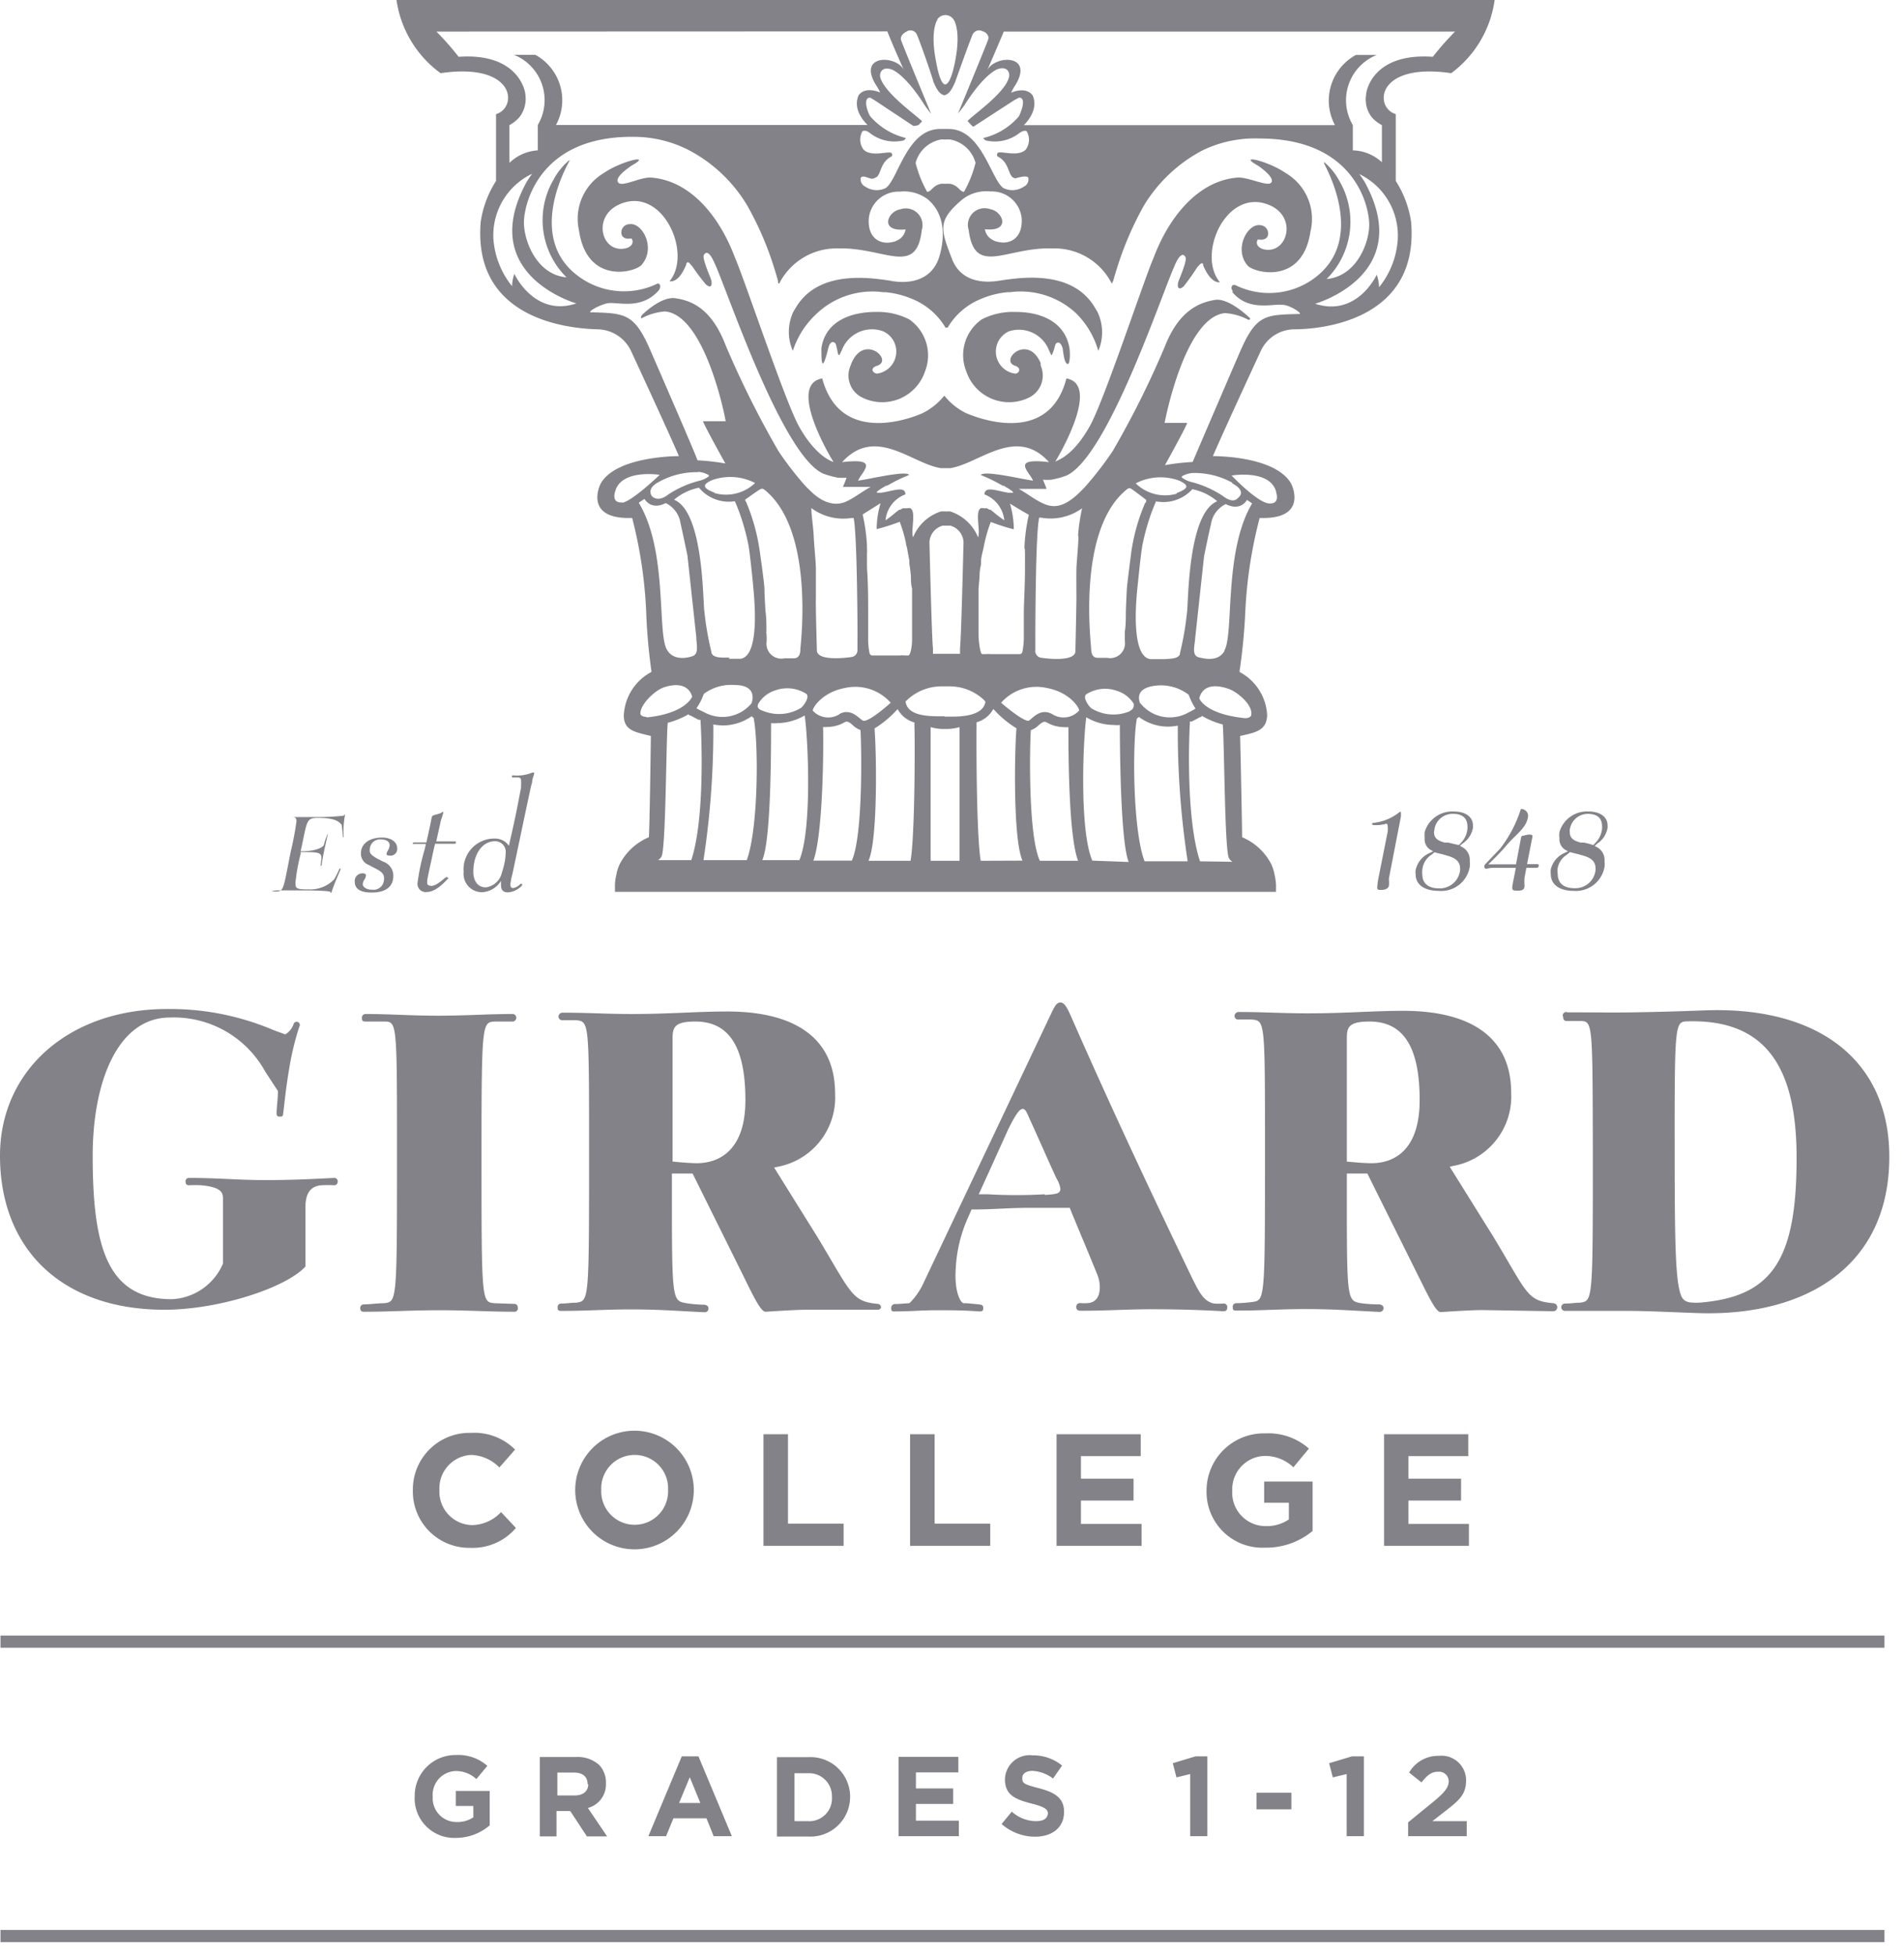 <svg xmlns="http://www.w3.org/2000/svg" width="114" height="117"><path d="M9.85 78.39c3.28 0 7.31-1.33 8.44-2.59v-3.55c0-.51.1-1.24.94-1.31a7 7 0 01.79 0 .21.21 0 00.2-.22.2.2 0 00-.2-.22c-1.6.08-2.54.13-4.17.13s-2.77-.13-4.54-.13a.2.2 0 00-.2.22c0 .12.05.22.2.22a6.61 6.61 0 01.76 0c1.21.12 1.28.46 1.28.8v3.89a3.51 3.51 0 01-3.06 2.13c-3.87 0-4.74-3.12-4.74-8.59 0-4.4 1.49-8.27 4.62-8.27a6.24 6.24 0 015.7 3.22l.77 1.18c0 .41-.05.78-.08 1.24 0 .19 0 .29.18.29s.19 0 .22-.22c.07-.56.15-1.45.37-2.74a16.81 16.81 0 01.59-2.42.19.19 0 10-.34-.16 1.17 1.17 0 01-.5.62l-.71-.26A15.82 15.82 0 0010 60.39c-5.88 0-10 3.68-10 8.78 0 5.62 3.73 9.22 9.85 9.22zM31 78.26a.2.2 0 00-.2-.22L29.62 78c-.79-.08-.79 0-.79-9.09 0-7.72.05-7.72.79-7.77h1.11a.23.23 0 000-.45c-1.63 0-2.74.1-4.49.1s-2.79-.1-4.37-.1a.21.21 0 00-.2.22c0 .13 0 .23.2.23h1.11c.79 0 .79 0 .79 7.77 0 9.09 0 9-.79 9.09-.35 0-.86.07-1.21.07a.21.21 0 00-.2.22c0 .13.05.22.2.22 1.65 0 2.77-.09 4.54-.09s2.89.09 4.52.09a.2.2 0 00.17-.25zm21.75 0a.21.21 0 00-.2-.22C51 77.89 51 77.45 48.92 74c-1-1.6-2.37-3.8-2.57-4.12l.23-.05A4.22 4.22 0 0050 65.45c0-3.55-2.74-4.94-6.56-4.91-1.63 0-3.41.15-5.58.15-1.63 0-2.54-.08-4.17-.08a.24.24 0 00-.25.22.22.22 0 00.25.23h.79c.79.08.79.05.79 7.8 0 9.11 0 9-.79 9.11-.35 0-.55.05-.89.05a.2.2 0 00-.2.22c0 .13 0 .22.2.22 1.65 0 2.56-.09 4.22-.09s2.66.09 4.37.17a.22.22 0 00.24-.22c0-.13-.07-.2-.24-.23A7.92 7.92 0 0141.1 78c-.84-.15-.87-.13-.87-6.45v-1.31h1.24l3.11 6.27c.64 1.31 1 2 1.26 2 1.13-.07 1.9-.12 2.51-.12h4.2a.2.2 0 00.2-.13zm-11-8.64c-.56 0-1.48-.1-1.48-.1v-7.38c0-.66.13-1 1.36-1 2.17 0 3 1.75 3 4.71s-1.53 3.77-2.92 3.77zm31.49 8.86c.17 0 .24-.07.24-.22a.21.21 0 00-.24-.24 4.49 4.49 0 01-.55 0c-.64-.13-.91-.72-1.33-1.56-2.49-5.18-4.81-10.12-7.16-15.46-.27-.61-.44-1-.71-1s-.4.35-.67.91l-7.56 15.95a4 4 0 01-.81 1.14c-.1 0-.64.05-.86.05a.22.22 0 00-.23.22c0 .13 0 .25.23.22 1 0 1.53-.07 2.49-.07s1.56 0 2.54.07c.15 0 .25 0 .25-.19s-.07-.2-.25-.23l-.74-.07h-.17c-.2 0-.57-.7-.49-2a8.51 8.51 0 01.78-3.22l.17-.39c1.36 0 2.15-.1 3.53-.1h2.35l.17.42c.57 1.38.84 2 1.46 3.53a2.05 2.05 0 01.17.81c0 .45-.17.89-.69.94a2.91 2.91 0 01-.5 0 .22.22 0 00-.22.24c0 .15.08.22.27.22 1.76 0 2.62-.09 4.27-.09s3.02.05 4.26.12zm-10.69-7a29.8 29.8 0 01-3.41 0h-.54l.17-.37c.64-1.4 1.36-3 1.61-3.55.44-.87.66-1.19.86-1.19s.29.37.52.84c1.11 2.47.89 2 1.48 3.29a1.81 1.81 0 01.25.64c0 .31-.23.33-.94.38zm30.45 7a.22.22 0 000-.48c-1.61-.15-1.53-.59-3.63-4.05-1-1.6-2.37-3.8-2.57-4.12l.22-.05a4.22 4.22 0 003.46-4.37c0-3.55-2.74-4.94-6.57-4.91-1.63 0-3.4.15-5.58.15-1.62 0-2.54-.08-4.17-.08a.24.24 0 00-.24.22.21.21 0 00.24.23h.79c.79.08.79.05.79 7.8 0 9.11 0 9-.79 9.11A8.69 8.69 0 0174 78a.2.2 0 00-.19.22c0 .13 0 .22.19.22 1.66 0 2.57-.09 4.22-.09s2.67.09 4.37.17a.23.23 0 00.25-.22c0-.13-.07-.2-.25-.23A8 8 0 0181.5 78c-.84-.15-.86-.13-.86-6.45v-1.31h1.23L85 76.53c.65 1.31 1 2 1.26 2 1.14-.07 1.9-.12 2.52-.12zm-10.88-8.86c-.57 0-1.48-.1-1.48-.1v-7.38c0-.66.12-1 1.36-1 2.17 0 3 1.75 3 4.71s-1.5 3.77-2.88 3.77zm11.48-8.74a.19.19 0 00.19.23h.79c.79 0 .77 0 .79 7.75 0 9.11 0 9-.79 9.11-.32 0-.51.05-.88.05a.22.22 0 000 .44h3.77c1.21 0 2.67.08 4.17.13 6.32.22 11.48-2.67 11.48-9.36 0-5.68-4.14-9-11-8.76-1.85.07-3.09.1-4.27.12s-2.37 0-4 0a.2.2 0 00-.25.29zm7.43.25c4.88-.15 6.54 3 6.54 8.17 0 6.12-1.46 8.34-5.88 8.67-.49 0-.81 0-1-.35-.37-.77-.42-3-.42-8.74-.01-7.58.02-7.72.73-7.75zM28.2 87.08a2.48 2.48 0 011.7.75l.94-1.07a3.44 3.44 0 00-2.63-1 3.39 3.39 0 00-3.49 3.45 3.37 3.37 0 003.43 3.43 3.4 3.4 0 002.74-1.19L30 90.5a2.42 2.42 0 01-1.75.78 2 2 0 01-1.94-2.1 2 2 0 011.89-2.1zm6.24 2.1a3.55 3.55 0 007.1 0 3.55 3.55 0 00-7.1 0zm5.56 0a2 2 0 01-2 2.08 2 2 0 01-2-2.1 2 2 0 012-2.08 2 2 0 012 2.1zm5.71-3.34v6.68h4.8v-1.33h-3.33v-5.35h-1.47zm8.78 0v6.68h4.8v-1.33h-3.33v-5.35h-1.47zm13.81 1.31v-1.31h-5.04v6.68h5.09v-1.31h-3.63v-1.4h3.15V88.5h-3.15v-1.35h3.58zm7.43 5.48a4.35 4.35 0 002.86-1v-2.96h-2.9v1.27h1.48v1a2.35 2.35 0 01-1.39.4 2 2 0 01-2-2.12 2 2 0 011.92-2.08 2.44 2.44 0 011.74.68l.93-1.12a3.67 3.67 0 00-2.62-.91 3.43 3.43 0 00-3.51 3.45 3.34 3.34 0 003.49 3.39zm12.18-5.48v-1.31h-5.04v6.68h5.08v-1.31h-3.62v-1.4h3.15V88.5h-3.15v-1.35h3.58zM27.28 106a1.77 1.77 0 011.24.48l.66-.79a2.62 2.62 0 00-1.87-.65 2.44 2.44 0 00-2.48 2.45 2.37 2.37 0 002.49 2.51 3.1 3.1 0 002-.75v-2.06h-2.03v.9h1.05v.68a1.7 1.7 0 01-1 .28 1.42 1.42 0 01-1.43-1.51 1.42 1.42 0 011.37-1.54zm9 .73a1.52 1.52 0 00-.4-1.09 1.92 1.92 0 00-1.39-.48h-2.17v4.75h1v-1.52h.82l1 1.52h1.21l-1.15-1.7a1.46 1.46 0 001.08-1.48zm-1.06.06c0 .4-.29.67-.8.67h-1.05v-1.37h1c.5 0 .81.24.81.68zm7.08 2.04l.43 1.07h1.09l-2-4.78h-1l-2 4.78h1.06l.44-1.07zm-1-2.46l.63 1.54h-1.27zm9.6 1.16a2.37 2.37 0 00-2.52-2.36h-1.86v4.75h1.86a2.38 2.38 0 002.52-2.39zm-1.09 0a1.36 1.36 0 01-1.43 1.47h-.81v-2.87h.81a1.37 1.37 0 011.43 1.44zm7.57-1.45v-.93H53.8v4.75h3.61v-.93h-2.57v-1h2.23v-.93h-2.23v-.96h2.54zM62 109a2.2 2.2 0 01-1.42-.57l-.61.74a3.05 3.05 0 002 .76c1 0 1.74-.53 1.74-1.48 0-.83-.54-1.17-1.5-1.42s-1-.31-1-.63c0-.23.21-.41.61-.41a2.21 2.21 0 011.23.46l.54-.78a2.72 2.72 0 00-1.76-.61 1.48 1.48 0 00-1.66 1.43c0 .94.61 1.2 1.57 1.45.79.2 1 .34 1 .6-.03.33-.29.46-.74.46zm10.29.9v-4.78h-.71l-1.36.41.22.85.82-.2v3.72h1.03z" fill="#838288" fill-rule="evenodd"/><path fill="#838288" d="M75.23 107.3h2.09v.99h-2.09z"/><path fill="#838288" fill-rule="evenodd" d="M81.66 109.9v-4.78h-.71l-1.37.41.22.85.83-.2v3.72h1.03zm4.23-2.12l-1.58 1.29v.83h3.51v-.9h-2.06l.77-.6c.84-.65 1.25-1 1.25-1.84a1.47 1.47 0 00-1.64-1.47 2 2 0 00-1.77 1l.74.59c.35-.44.6-.64 1-.64a.58.58 0 01.63.62c-.03.34-.26.63-.85 1.12zM22.26 53.42c.72 0 1.29-.27 1.29-1a.89.89 0 00-.61-.85l-.39-.2c-.26-.16-.44-.27-.41-.51a.61.61 0 01.65-.62c.29 0 .54.1.54.35a.65.65 0 01-.08.27.69.69 0 00-.11.26c0 .05.07.09.19.09a.4.4 0 00.45-.45c0-.35-.35-.63-.9-.63-.76 0-1.27.36-1.27.95a.72.72 0 00.47.69l.4.21c.41.21.55.36.51.69a.63.63 0 01-.72.58c-.33 0-.55-.16-.55-.33a.57.57 0 01.11-.29.52.52 0 00.08-.25c0-.08-.09-.11-.2-.11a.46.46 0 00-.47.5c0 .43.33.65 1.02.65zm4.28-4.8s0-.07-.08 0-.33.12-.48.17-.11.06-.23.63l-.22 1h-.73a.08.08 0 00-.09.09h.79l-.08.35a13.22 13.22 0 00-.42 1.97.49.49 0 00.53.56c.53 0 1-.49 1.27-.78.05 0 .05-.08 0-.1s-.05 0-.1 0-.54.51-.86.51-.26-.19-.26-.31.24-1.16.4-1.93l.07-.28h1.17a.08.08 0 00.08-.08c0-.05 0-.06-.09-.06h-1.09l.27-1.22c.04-.14.15-.45.15-.52zm-9.95 4.67h1c.8 0 1.84 0 2.19.08v.06h.06c.19-.59.42-1.07.54-1.37v-.09s-.05 0-.07.06a5 5 0 01-.31.61 2 2 0 01-1.55.59c-.73 0-.76-.06-.76-.4a11.25 11.25 0 01.31-1.72V51h.36c1 0 .92.12.84.76v.06h.05c.09-.64.18-1 .32-1.64s-.05 0-.06 0-.13.42-.13.42-.22.32-1.2.35H18c.39-1.74.3-2 1-2s1.21.08 1.46.42c0 0 .07.56.07.67v.06h.05a5 5 0 01.07-1.28v-.07a.11.11 0 00-.07.07 13.54 13.54 0 01-1.63.08h-1.57c.26 0 .37 0 .37.26a18.1 18.1 0 01-.34 1.8c-.45 2.25-.4 2.4-.91 2.4s.05-.07.09-.07zM31.81 47l.05-.18c0-.19.08-.33.11-.47s0-.11 0-.11h-.1a2.41 2.41 0 01-1.12.17c-.07 0-.1 0-.1.06s0 .06.08.06H31c.17 0 .2.09.2.22a1.52 1.52 0 010 .23v.14c-.14.73-.21 1.12-.36 1.83s-.22 1-.37 1.67a1 1 0 00-.81-.43 1.84 1.84 0 00-1.9 2 1.1 1.1 0 001.13 1.21 1.43 1.43 0 001.11-.68 1.7 1.7 0 000 .28c0 .19.06.41.42.41a1.25 1.25 0 00.83-.41.1.1 0 000-.1h-.08a.9.9 0 01-.42.25c-.1 0-.19 0-.19-.25a4.69 4.69 0 01.13-.63c.23-1.08 1.05-5 1.12-5.27zm-1.69 5l-.08.27a1.14 1.14 0 01-.95.84c-.52 0-.75-.43-.75-.93 0-1.11.57-1.83 1.29-1.83a.63.63 0 01.65.63 3.79 3.79 0 01-.16 1.02zm52.41.57a4.06 4.06 0 00-.07.53c0 .19.09.16.28.16s.4-.08.42-.26 0-.25 0-.43l.72-3.71v-.26a.09.09 0 00-.08 0 3 3 0 01-1.55.65c-.11 0-.16.13 0 .13a2.13 2.13 0 00.75-.08c.07 0 .09.09.09.21a1.81 1.81 0 010 .25zM89 52a1.51 1.51 0 01.37-.06h1.39l-.09.46c-.17.87-.21.9.16.91s.44-.1.45-.29a3.16 3.16 0 010-.49l.11-.59h.44c.25 0 .28 0 .3-.12s-.07-.1-.26-.1h-.44l.33-1.67c0-.15-.3-.1-.48-.05s-.18 0-.22.19l-.29 1.54h-1.66a14 14 0 001.13-1.18c.52-.6 1.14-1 1.24-1.62a.41.41 0 00-.42-.51 7.6 7.6 0 01-1.24 2.37l-.88.92c-.1.09-.1.29.06.29zm-4.24.08a.7.7 0 000 .24c0 .75.71 1 1.38 1A1.73 1.73 0 0088 51.88a2 2 0 000-.35.86.86 0 00-.47-.84l-.12-.07.17-.14a1.44 1.44 0 00.61-.92.57.57 0 000-.16c0-.53-.47-.83-1.14-.83a1.72 1.72 0 00-1.75 1.23 2.13 2.13 0 000 .37.73.73 0 00.36.7l.15.08-.18.09a1.43 1.43 0 00-.87 1.04zm1.13-2.48a1.1 1.1 0 011.11-.89c.57 0 .83.26.86.69a1.25 1.25 0 010 .21 1.37 1.37 0 01-.39.84l-.12.13-.35-.08-.3-.07h-.2c-.41-.11-.64-.26-.64-.63.02-.13.03-.17.03-.2zm0 1.41l.26.07.22.05.34.1c.4.12.71.31.71.74a.31.31 0 010 .12 1.22 1.22 0 01-1.26 1.08c-.66 0-1-.32-1-.83a1.1 1.1 0 010-.28 1.2 1.2 0 01.56-.91zm8.33 2.31a1.74 1.74 0 001.85-1.44 2 2 0 000-.35.87.87 0 00-.48-.84l-.11-.06.17-.15a1.42 1.42 0 00.6-.92.57.57 0 000-.16c0-.53-.47-.83-1.14-.83a1.71 1.71 0 00-1.74 1.23 1.45 1.45 0 000 .37.74.74 0 00.36.7l.15.08-.18.09a1.43 1.43 0 00-.85 1 1.09 1.09 0 000 .24c-.01.79.7 1.04 1.37 1.04zM94 49.6a1.09 1.09 0 011.06-.89c.58 0 .84.26.86.69a1.34 1.34 0 010 .21 1.39 1.39 0 01-.4.84l-.12.13-.26-.08-.3-.07h-.2c-.42-.11-.65-.26-.65-.63a.44.44 0 01.01-.2zm-.75 2.46a1.21 1.21 0 01.57-.91L94 51l.27.07.21.05.35.1c.39.12.7.31.7.74a.31.31 0 010 .12 1.21 1.21 0 01-1.26 1.08c-.66 0-1-.32-1-.83a1.1 1.1 0 01-.01-.27zM60.79 18.67a4.12 4.12 0 00-2 .44 2.61 2.61 0 00-.93 3.13 2.7 2.7 0 003.76 1.55 1.47 1.47 0 00.69-1.91v-.14c-.76-1.8-2.49-.18-1.54.15.47.16.19.5 0 .47a1.33 1.33 0 01-.36-2.53A1.93 1.93 0 0162.82 21s.11.23.13.26.1-.17.15-.32.08-.35.14-.39c.22-.17.36.17.39.33s.09.95.32.9c.08 0 .14-.42.09-.91-.27-1.7-1.86-2.21-3.25-2.2zm-6.36.44a4.15 4.15 0 00-2-.44c-1.4 0-3 .5-3.25 2.17 0 .49 0 .89.09.91s.28-.72.32-.9.17-.5.39-.33c.06 0 .1.22.14.39s.06.41.15.32l.13-.26a1.93 1.93 0 012.48-1.14 1.33 1.33 0 01-.36 2.53c-.22 0-.5-.31 0-.47 1-.33-.79-1.95-1.54-.15l-.05.14a1.46 1.46 0 00.69 1.91 2.7 2.7 0 003.76-1.55 2.62 2.62 0 00-.95-3.13z"/><path d="M26.38 4.38C30.9 3.72 31 6.45 29.7 6.83v4a6.22 6.22 0 00-.92 2.46c-.5 6.09 5.78 6.38 7 6.42a2.26 2.26 0 012 1.29s2.15 4.63 2.87 6.3c-.12 0-3.69 0-4.66 1.6-.2.35-.89 2.2 1.86 2.1a27 27 0 01.84 5.64 34.5 34.5 0 00.31 3.51v.07a3.1 3.1 0 00-1.65 2.6c0 .92.71 1 1.62 1.23 0 .06-.07 5.4-.12 6.06a3.47 3.47 0 00-1.75 1.62 2.34 2.34 0 00-.2.65 2.63 2.63 0 00-.08.56v.44H76.4v-.44a3.78 3.78 0 00-.08-.56 2.74 2.74 0 00-.2-.65 3.47 3.47 0 00-1.75-1.62c0-.66-.11-6-.12-6.06.91-.21 1.58-.31 1.62-1.23a3.1 3.1 0 00-1.65-2.6v-.07a34.5 34.5 0 00.34-3.52 27 27 0 01.86-5.63c2.75.1 2.06-1.75 1.86-2.1-1-1.62-4.54-1.6-4.66-1.6.72-1.67 2.87-6.3 2.87-6.3a2.23 2.23 0 012-1.29c1.23 0 7.51-.33 7-6.42a6.22 6.22 0 00-.92-2.46v-4c-1.3-.38-1.2-3.11 3.32-2.45A6.56 6.56 0 0089.49 0H23.74a6.56 6.56 0 002.64 4.38zm4.42 12a2.4 2.4 0 00-.14.75 5.06 5.06 0 01-1.12-2.87 4.08 4.08 0 012.32-3.86s-.28.39-.35.53c-3 5.54 3 7.23 3 7.23C32 19 30.8 16.4 30.8 16.4zm11 11.86a1.46 1.46 0 01.64.2v.07a1.57 1.57 0 01-.55.26 6.16 6.16 0 00-1.87.82c-.65.52-1 .1-1 .09s-.33-.43.4-.82a4.66 4.66 0 012.37-.6zm4.09 9.55c0-.35 0-.8-.06-1.24 0 0-.06-1-.06-1.31S45.49 33 45.49 33a11.62 11.62 0 00-.81-2.94.66.66 0 01-.07-.15s.76-.55.9-.62.18-.07.49.22c2.74 2.56 1.94 9 1.92 9.35 0 .12 0 .54-.39.54h-.56a.89.89 0 01-1.07-1 3.19 3.19 0 000-.32 2.44 2.44 0 00-.02-.27zm-2.21 1.57h-.18c-.41 0-.82 0-.91-.31a.43.43 0 000-.05 18 18 0 01-.37-2l-.06-.52c-.08-1-.11-5.88-1.8-6.57a3.28 3.28 0 011.49-.72A2.33 2.33 0 0044 30s.18.41.33.84a13.9 13.9 0 01.48 1.77c.1.58.21 1.71.27 2.28 0 .23.56 4.37-.75 4.54h-.69zm-.89-9.87c-.86-.32-.63-.53-.19-.74a3.23 3.23 0 012.61.16 2.52 2.52 0 01-2.43.6zm-5.52.58c-.7.06-.44-.65-.44-.65.36-1.37 2.67-1 2.67-1s-1.65 1.58-2.24 1.67zm1 0l.32-.21s.36.71 1.27.25a1.6 1.6 0 01.89 1.24c.09.36.41 1.9.41 1.9l.4 3.69.13 1.19c0 .41.18 1-.22 1.14s-1.16.25-1.53-.37c-.61-.97.06-5.9-1.69-8.8zm.46 12.84c-.27 0-.39-.12-.39-.19 0-.6.9-1.4 1.38-1.57 1.54-.52 1.72.55 1.72.55s-.37 1-2.73 1.24zm2.67 8.57h-2a.62.62 0 00.21-.22c.26-.51.27-6.94.37-8a4.83 4.83 0 001.24-.51l.07.07h.05c.09.06.47.25.49.26h.11c.06.92.28 5.92-.56 8.43zm.32-9.12a3.51 3.51 0 00.42-.83A2.74 2.74 0 0144 41c1 0 1.18.54 1 1.09a2.26 2.26 0 01-2.85.53s-.37-.17-.45-.23zm3 9.12h-2.6a51.39 51.39 0 00.59-8.12 3.55 3.55 0 00.55.06 3 3 0 001.74-.55.54.54 0 00.12.09c.3 1.4.3 6.66-.42 8.55zm.7-9.39a1.81 1.81 0 011-.77 2.12 2.12 0 011.86.21c.23.21-.21.76-.31.83a2.53 2.53 0 01-2.3.18c-.37-.12-.32-.29-.27-.42zm2.45 9.39h-2.23c.58-1.28.52-7.74.53-8.2a1.57 1.57 0 00.37 0 3.31 3.31 0 001.64-.46c.2 1.34.46 6.85-.33 8.69zM51 39.32s-2 .32-2.09-.36v-.06s-.08-2.64-.06-3.15v-1.72c0-.38-.11-1.44-.13-1.94s-.15-1.33-.14-1.68A3.2 3.2 0 0051 31a.35.35 0 00.11 0c.22 1 .24 7.12.23 7.3v.62a.41.41 0 01-.34.4zm0 12.19h-2.3c.57-1.53.62-6.67.58-8a1.18 1.18 0 00.25 0 2.1 2.1 0 001-.26.4.4 0 01.16-.06c.13 0 .29.14.41.25a1.17 1.17 0 00.42.25c.06.82.17 6.31-.52 7.82zm-.73-8.77a1.25 1.25 0 01-1.6-.2c-.07-.07.47-1.09 1.91-1.36a2.83 2.83 0 012.75.88s-1.24 1.13-1.63 1.08c-.2-.03-.7-.82-1.45-.4zM52 28.66l-.33.06-.3.05.06-.11a2.9 2.9 0 01.19-.29c.32-.49.59-.92-1.2-.71 2-2.2 4.18.1 5.92.36h.55c1.74-.26 3.94-2.56 5.92-.36-1.79-.21-1.53.22-1.2.71a2.9 2.9 0 01.19.29.54.54 0 01.05.11l-.29-.05-.33-.06c-.94-.18-2.33-.46-2.51-.23a9.39 9.39 0 011.17.56l.15.08h.06l.14.09.14.08.13.09c.16.11.21.18.06.16h-.2c-.68-.1-1.4-.43-1.43.1a1.85 1.85 0 011.19 1.55 6.24 6.24 0 01-.63-.48l-.19-.15h-.06l-.16-.09h-.2.01a.37.37 0 00-.18 0c-.36.21 0 1.33-.16 1.74a2.68 2.68 0 00-1.67-1.55h-.06a.7.7 0 00-.14 0h-.15a.7.7 0 00-.14 0h-.06a2.68 2.68 0 00-1.67 1.55c-.15-.41.2-1.53-.16-1.74a.37.37 0 00-.18 0h-.28l-.15.09h-.06l-.2.15a6.24 6.24 0 01-.62.48 1.83 1.83 0 011.19-1.55c0-.53-.75-.2-1.44-.1h-.19c-.15 0-.1-.05.06-.16l.12-.09.14-.08.15-.09h.06l.15-.08a8.75 8.75 0 011.17-.56c-.1-.23-1.5.05-2.43.23zm9.37 4.21a1.34 1.34 0 000 .24V34c0 1-.06 1.94-.07 2.61v1.65a5.1 5.1 0 01-.09.78.22.22 0 01-.12.11h-1.76a1.83 1.83 0 00-.31 0h-.21c-.09 0-.17-.4-.22-1a.38.38 0 000-.1v-2.82l.06-.73q0-.36.09-.72v-.19c0-.24.08-.49.13-.72s.05-.26.08-.38a8.73 8.73 0 01.37-1.25 12.68 12.68 0 001.38.44 5.45 5.45 0 00-.23-1.54s.62.39 1.13.67a11 11 0 00-.26 1.86.07.07 0 010 .05v.1a.16.16 0 00.03.05zm-4.81 10h-.24c-.68 0-2 0-2.1-.89l.11-.1a3 3 0 012.09-.8h.39a3 3 0 012.09.8l.1.12c-.12.84-1.42.9-2.11.89h-.34zm-.1-11.41h.31a.53.53 0 01.12 0 1.07 1.07 0 01.8 1s-.14 5.87-.21 6.32v.35h-1.62v-.35c-.07-.45-.21-6.32-.21-6.32a1.07 1.07 0 01.8-1 .53.53 0 01.01-.01zm-3.74-1.33a5.45 5.45 0 00-.23 1.54 12.68 12.68 0 001.38-.44 8.73 8.73 0 01.37 1.25c0 .12.06.25.08.38s.09.48.13.72a1.11 1.11 0 000 .19q.06.36.09.72c0 .24 0 .49.07.73v3.01c0 .64-.14 1-.22 1h-.21a1.83 1.83 0 00-.31 0h-1.68a.22.22 0 01-.12-.11 4.09 4.09 0 01-.09-.78V36.6c0-.67 0-1.64-.07-2.61a.76.76 0 000-.15v-.73a1.34 1.34 0 000-.24.16.16 0 000-.07.31.31 0 010-.1v-.05a11 11 0 00-.26-1.86c.45-.28 1.05-.66 1.07-.67zm1.8 21.39H52c.58-1.29.47-6.69.36-7.92a6.33 6.33 0 001.33-1.1l.06-.05a1.63 1.63 0 001 .79v.29c.03.18.05 6.34-.23 7.98zm1.2 0v-8a2.89 2.89 0 00.68.11h.37a3 3 0 00.68-.11v8zm3 0c-.28-1.64-.26-7.8-.25-8v-.29a1.63 1.63 0 001-.79l.06.05a6.08 6.08 0 001.33 1.1c-.11 1.23-.22 6.63.36 7.92zm3.54 0c-.72-1.56-.6-7-.54-7.82a1.17 1.17 0 00.42-.25c.12-.11.28-.25.41-.25a.4.4 0 01.16.06 2.09 2.09 0 001 .26 1.17 1.17 0 00.26 0c0 1.37 0 6.51.58 8zm.74-8.78c-.77-.42-1.25.37-1.43.4-.39 0-1.63-1.08-1.63-1.08a2.83 2.83 0 012.75-.88c1.44.27 2 1.29 1.91 1.36a1.25 1.25 0 01-1.6.2zm1.57-10.65c0 .5-.11 1.55-.12 1.94s0 1.71 0 1.72c0 .51-.06 3.11-.06 3.15v.1c-.08.68-2.06.37-2.09.36a.41.41 0 01-.31-.46v-.62c0-.18 0-6.31.23-7.3a.38.38 0 00.1 0 3.21 3.21 0 002.47-.56c-.08.34-.22 1.12-.24 1.67zm.83 19.42c-.79-1.84-.54-7.35-.36-8.58a3.24 3.24 0 001.64.46 1.57 1.57 0 00.37 0c0 .46 0 6.92.53 8.2zm2.24-8.94a2.53 2.53 0 01-2.3-.18c-.1-.07-.54-.62-.31-.83a2.1 2.1 0 011.85-.21 1.8 1.8 0 011 .77c0 .13.04.3-.26.45zM69.19 30a2.33 2.33 0 002.2-.72 3.28 3.28 0 011.49.72c-1.69.69-1.72 5.57-1.8 6.57l-.06.52a18 18 0 01-.37 2 .43.43 0 000 .05c-.09.28-.5.28-.91.31h-.86c-1.31-.17-.77-4.31-.75-4.54.06-.57.17-1.7.27-2.28a13.9 13.9 0 01.48-1.77c.15-.43.33-.84.33-.84zm1.26-.45a2.52 2.52 0 01-2.45-.62 3.23 3.23 0 012.61-.16c.47.23.7.42-.16.74zm-1.82.41s0 .12-.07.15a11.62 11.62 0 00-.82 2.89s-.25 1.91-.27 2.23-.06 1.31-.06 1.31c0 .44 0 .89-.06 1.24a2.44 2.44 0 000 .27 3.19 3.19 0 000 .32.89.89 0 01-1.07 1h-.57c-.37 0-.37-.42-.38-.54 0-.33-.82-6.79 1.92-9.35.31-.29.36-.3.49-.22s.89.66.89.66zm-.1 21.59c-.72-1.89-.73-7.15-.46-8.55a.54.54 0 00.12-.09 2.94 2.94 0 001.77.58 3.55 3.55 0 00.56-.06 51.39 51.39 0 00.59 8.12zm-.26-9.43c-.21-.55 0-1 1-1.09a2.74 2.74 0 011.9.55 4.19 4.19 0 00.41.83 3.61 3.61 0 01-.4.22 2.26 2.26 0 01-2.91-.55zm3.58 9.43c-.85-2.55-.66-7.55-.6-8.37h.11s.4-.2.49-.26h.05l.07-.07a4.83 4.83 0 001.24.51c.1 1.07.11 7.5.37 8a.62.62 0 00.21.22zm3.07-8.76c0 .07-.13.21-.4.19-2.36-.24-2.74-1.17-2.71-1.21s.18-1.07 1.72-.55c.47.13 1.47.93 1.39 1.53zm-1.61-3.82c-.37.62-1.1.48-1.54.37s-.23-.73-.21-1.14l.13-1.2.4-3.69s.31-1.54.41-1.9a1.6 1.6 0 01.89-1.24c.91.46 1.27-.25 1.27-.25l.31.21c-1.71 2.87-1.08 7.8-1.66 8.8zm3.1-9.49s.26.71-.44.65-2.23-1.67-2.23-1.67 2.31-.39 2.67.98zm-2.63-.55c.73.39.52.71.4.82s-.32.43-1-.09a6.19 6.19 0 00-1.88-.82 1.6 1.6 0 01-.54-.26v-.07a1.46 1.46 0 01.64-.2 4.68 4.68 0 012.38.58zm0-11.45c1 1.2 2.45.67 3.06.77.27 0 1 .38 1 .54-2.12.06-2.63 0-3.65 2.39-.4.92-2.74 6.36-2.78 6.47a13.6 13.6 0 00-1.66.19s1.26-2.26 1.33-2.53h-1.35s1.18-6.32 3.61-6.57a3.43 3.43 0 011.4.4c.15 0 .15-.08 0-.19 0 0-1.19-1.14-2-1s-2.12.53-3 2.8A55.09 55.09 0 0166.62 27a20.16 20.16 0 01-1.69 2.18c-.17.18-.33.33-.48.47-.8.7-1.37.75-1.93.51s-.92-.56-1.52-.9h1.66a5.67 5.67 0 00-.22-.55 3.18 3.18 0 00.52 0 5.37 5.37 0 00.9-.25c2.47-1.14 5.69-10.84 6.45-12.51 0 0 .4-1.06.67-.56.11.19-.32 1.18-.41 1.42s-.09.66.3.33a13.15 13.15 0 00.81-1.14c.13-.13.18-.23.28-.24s.08.13.08.13c.49 1.15 1 1 1 1-1.41-1.67.41-5.74 3-4.6 1.69.75 1 3-.42 2.62-.42-.14-.42-.44-.3-.58.49.09.58-.2.58-.2a.49.49 0 00-.43-.65c-.76-.14-1.61 1.41-.79 2.39.29.43 3.29 1.27 3.78-2a3.18 3.18 0 00-1.46-3.5c-1.06-.74-3-1.19-1.67-.45.16.11 1 .71.79 1s-1.4-.35-2.05-.29c-2.19.18-4 2.14-5 4.8-.59 1.35-3 8.67-3.84 10.11-1.07 1.89-2 2-2.06 2.11s2.86-4.62.68-5c-1.12 4.34-5.94 2.09-6 2.08a3.85 3.85 0 01-1.31-1.05 3.85 3.85 0 01-1.31 1.05s-4.84 2.26-6-2.08c-2.18.37.66 5 .68 5s-1-.22-2.06-2.11c-.82-1.44-3.25-8.76-3.84-10.11-1-2.66-2.78-4.62-5-4.8-.65-.06-1.77.6-2 .29s.63-.88.79-1c1.35-.74-.61-.29-1.67.45a3.18 3.18 0 00-1.46 3.44c.49 3.31 3.49 2.47 3.78 2 .82-1 0-2.53-.79-2.39a.49.49 0 00-.43.65s.09.29.57.2c.13.14.13.44-.29.58-1.47.39-2.11-1.87-.42-2.62 2.57-1.14 4.39 2.93 3 4.6 0 0 .53.18 1-1 0 0 0-.11.08-.13s.15.11.28.24a13.15 13.15 0 00.81 1.08c.39.33.39-.08.3-.33s-.52-1.23-.42-1.42c.28-.5.66.54.68.56.76 1.67 4 11.37 6.45 12.51a5.13 5.13 0 00.9.25 3.11 3.11 0 00.51 0c0 .07-.21.55-.21.55h1.66c-.6.34-1.06.71-1.52.9s-1.13.19-1.93-.51c-.15-.14-.31-.29-.48-.47A19 19 0 0146.61 27a57.23 57.23 0 01-3.17-6.35c-.87-2.27-2.13-2.67-3-2.8s-2 1-2 1-.15.22 0 .19a3.43 3.43 0 011.39-.4c2.44.25 3.63 6.56 3.62 6.57h-1.36c.08.27 1.34 2.53 1.34 2.53a13.64 13.64 0 00-1.67-.19c0-.11-2.37-5.55-2.77-6.47-1-2.35-1.54-2.33-3.66-2.39 0-.16.78-.5 1.05-.54.61-.1 2 .43 3.06-.77.18-.22.06-.5-.13-.38a4.58 4.58 0 01-4.47-.32c-3.5-2.3-.84-6.85-.77-7s0-.07 0-.08a3.86 3.86 0 00-.92 1.14 4.81 4.81 0 00.77 5.86c-1.79-.16-2.55-2.18-2.55-3.28s.91-5.18 6.55-5.13a7.22 7.22 0 013.35.81 8.89 8.89 0 013.47 3.3 19 19 0 011.62 3.76c.08.25.15.49.22.74 0 .1 0 .16.07.18a3.84 3.84 0 013.54-2.11c2.77-.08 4.68 1.71 5-1.1a1 1 0 00-1.29-1.24c-.76.12-1.27 1.37.32 1.2a.85.85 0 01-.43.62 1 1 0 01-.37.14c-.68.16-1.49-.2-1.4-1.43a1.79 1.79 0 011.85-1.59 2.35 2.35 0 011.68.46c1.53 1.29.64 3.56.64 3.58-.68 1.8-2.78 1.31-2.89 1.29-1.26-.19-4.24-.63-5.6 1.53l-.2.33a2.83 2.83 0 00-.03 2.34 5.18 5.18 0 011.41-2.21 4.85 4.85 0 014-1.3h.15a5.35 5.35 0 011.58.4 4.11 4.11 0 012 1.72h.13a4.07 4.07 0 012-1.72 5.21 5.21 0 011.58-.4h.15a4.85 4.85 0 014 1.3A5.18 5.18 0 0165.76 21a2.82 2.82 0 00-.06-2.35l-.2-.33c-1.36-2.16-4.35-1.72-5.6-1.53-.11 0-2.21.51-2.9-1.29s-.89-2.29.64-3.58a2.35 2.35 0 011.68-.46 1.79 1.79 0 011.85 1.59c.08 1.23-.72 1.59-1.4 1.43a1 1 0 01-.37-.14.85.85 0 01-.43-.62c1.59.17 1.07-1.08.32-1.2A1 1 0 0058 13.77c.35 2.81 2.26 1 5 1.1A3.84 3.84 0 0166.58 17s0-.08.07-.18c.07-.25.14-.49.22-.74a19.54 19.54 0 011.61-3.76A9 9 0 0172 9a7.21 7.21 0 013.42-.71c5.65 0 6.55 4 6.56 5.13s-.77 3.12-2.55 3.28a4.84 4.84 0 00.77-5.86 3.86 3.86 0 00-.92-1.14v.08c0 .08 2.73 4.66-.77 7a4.57 4.57 0 01-4.47.32c-.28-.16-.4.12-.22.34zM56.88 11h-.05a.49.49 0 00-.14 0h-.15a.49.49 0 00-.14 0h-.06c-.5.1-.57.48-.83.48a7.1 7.1 0 01-.69-1.73 1.93 1.93 0 011.52-1.4 1.81 1.81 0 01.23 0h.09a1.81 1.81 0 01.23 0 1.93 1.93 0 011.52 1.4 7.1 7.1 0 01-.69 1.73c-.26 0-.33-.38-.83-.48zm26.81 3.32a5.06 5.06 0 01-1.12 2.87 2.4 2.4 0 00-.14-.75s-1.16 2.56-3.69 1.74c0 0 6-1.69 3-7.23-.07-.14-.35-.53-.35-.53a4.08 4.08 0 012.3 3.86zm3.43-12.43a16.76 16.76 0 00-1.33 1.51c-3.55-.25-4 2-4 2.3a1.74 1.74 0 00.33 1.3 2.1 2.1 0 00.62.49v2.22A2.66 2.66 0 0081 9V7.49a2.92 2.92 0 011.43-4.2h-1.25a3.11 3.11 0 00-1.25 4.2H61.3s.94-.85.53-1.78c-.42-.57-1.29-.16-1.29-.16a3 3 0 01.27-.48c1.11-1.87-1.3-1.77-1.71-.84 0 0 .78-1.8 1-2.34zm-31-.73a.6.6 0 01.49-.26.61.61 0 01.48.26s.48.6.09 2.54c0 0-.23 1.3-.57 1.35s-.56-1.35-.56-1.35c-.39-1.94.09-2.54.09-2.54zm-1.83.72a.42.42 0 01.61.2c.11.22.82 2.21 1 2.85.08.16.28.71.64.77.36-.06.56-.61.64-.77.23-.64.94-2.63 1.05-2.85a.42.42 0 01.61-.2c.11 0 .41.21.33.47-.2.57-1.67 4.09-1.81 4.45l.37-.48c1.23-1.95 2-2.18 2-2.18.57-.2.76.19.68.49-.25.95-2.09 2.2-2.48 2.61l.2.22.11.11h.06L60.72 6l.28-.15a.2.2 0 01.08 0c.39.08 0 1-.09 1.13a4 4 0 01-2.12 1.28c.1.14.17.15.17.15a2.39 2.39 0 002-.45c.1-.07.33-.2.44-.09a1 1 0 01-.07 1.09c-.49.48-1.62 0-1.69.22a.17.17 0 000 .18c.67.32.63 1 .9 1.24 0 0 .08.06.15.07s.5-.16.73-.09a.1.1 0 01.07.07.47.47 0 01-.27.52 1.21 1.21 0 01-1.21.09c-.73-.45-1.29-3.51-3.26-3.54h-.55c-2 0-2.53 3.09-3.26 3.54a1.21 1.21 0 01-1.21-.09.47.47 0 01-.27-.52.1.1 0 01.07-.07c.23-.07.52.2.73.09s.1-.05.15-.07c.27-.22.23-.92.9-1.24a.15.15 0 000-.18c-.07-.2-1.19.26-1.68-.22a1 1 0 01-.08-1.09c.11-.11.35 0 .45.09a2.39 2.39 0 002 .45s.07 0 .16-.15a4.11 4.11 0 01-2.12-1.28c-.13-.15-.47-1.05-.08-1.13h.08l.26.16 2.31 1.53a1.14 1.14 0 00.31-.06l.21-.22c-.41-.41-2.21-1.66-2.5-2.61-.08-.3.11-.69.68-.49 0 0 .78.23 2 2.18l.36.48c-.14-.36-1.61-3.88-1.81-4.45-.04-.28.26-.45.37-.49zm-1.16 0c.2.54 1 2.34 1 2.34-.4-.93-2.81-1-1.7.84a3 3 0 01.27.48s-.87-.41-1.29.16c-.41.93.5 1.73.53 1.78H33.29a3.1 3.1 0 00-1.24-4.2h-1.28a2.92 2.92 0 011.43 4.2V9a2.66 2.66 0 00-1.7.75V7.49a2.1 2.1 0 00.61-.49 1.78 1.78 0 00.35-1.3c0-.3-.47-2.55-4-2.3a16.76 16.76 0 00-1.33-1.51z" fill="#838288" fill-rule="evenodd"/><path fill="#838288" d="M.03 97.89h112.8v.73H.03zm0 17.62h112.8v.73H.03z"/></svg>